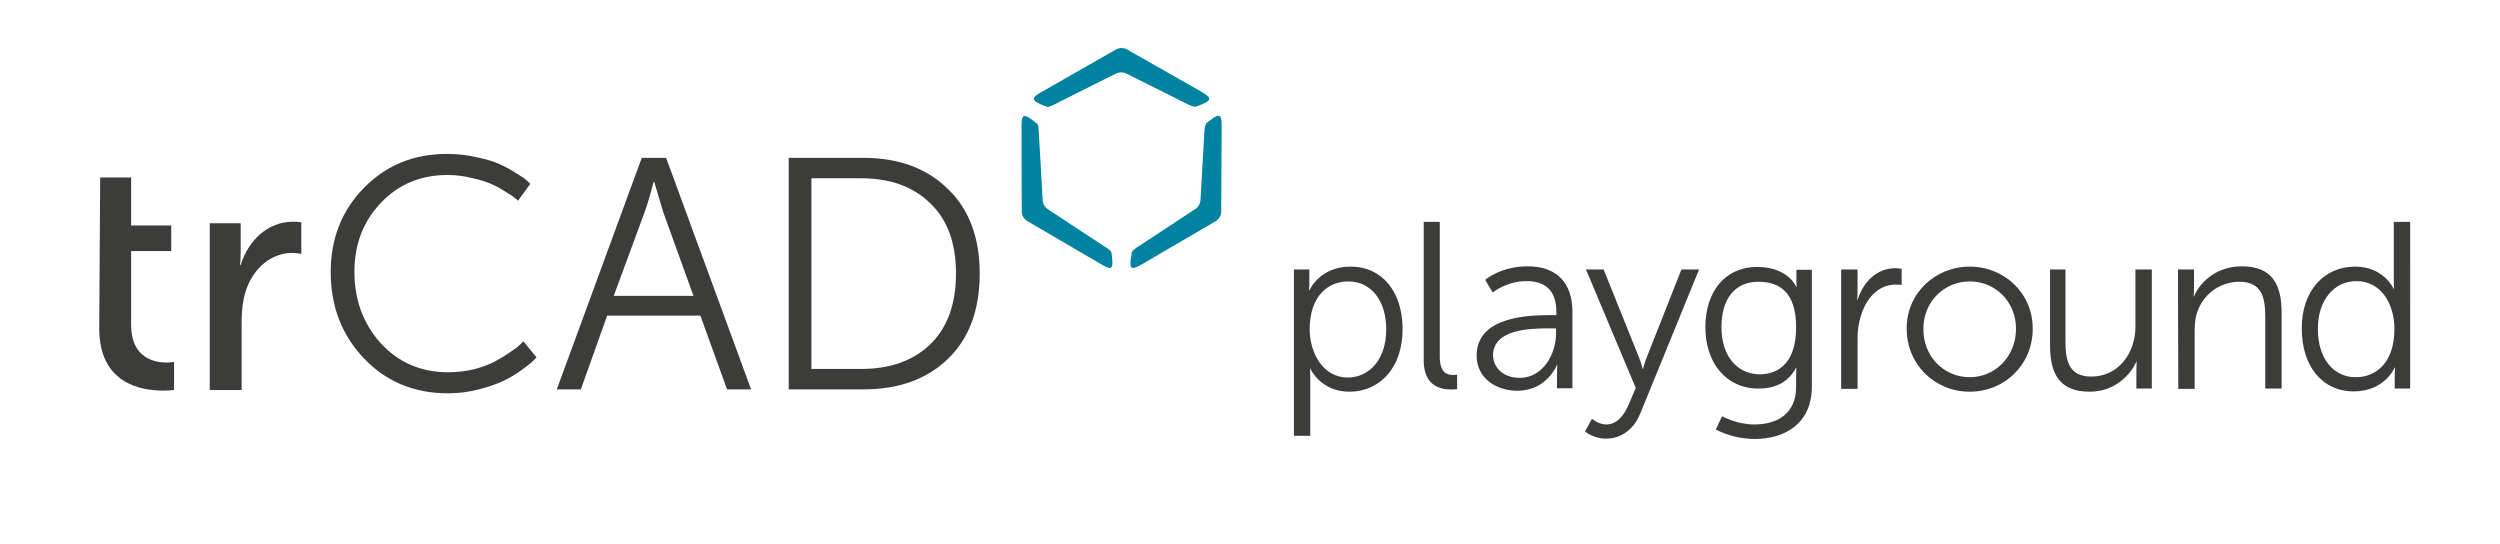 <?xml version="1.0" encoding="UTF-8" standalone="no"?>
<svg
   xmlns:osb="http://www.openswatchbook.org/uri/2009/osb"
   xmlns:dc="http://purl.org/dc/elements/1.1/"
   xmlns:cc="http://creativecommons.org/ns#"
   xmlns:rdf="http://www.w3.org/1999/02/22-rdf-syntax-ns#"
   xmlns:svg="http://www.w3.org/2000/svg"
   xmlns="http://www.w3.org/2000/svg"
   id="svg96"
   version="1.1"
   overflow="hidden"
   height="172.637"
   width="793.507">
  <defs
     id="defs20">
  </defs>
  <g
     id="g3">
    <path
       id="path18"
       d="m 747.492,84.627 c 9.2,0 12.3,7.1 12.3,7.1 h 0.1 c 0,0 -0.1,-1.3 -0.1,-2.9 v -18.4 h 5.2 V 123.327 h -4.9 v -4 c 0,-1.6 0.1,-2.7 0.1,-2.7 h -0.1 c 0,0 -3.1,7.6 -13,7.6 -10.1,0 -16.5,-8.1 -16.5,-19.9 -0.1,-11.9 7,-19.7 16.9,-19.7 z m 0.2,35.1 c 6.4,0 12.3,-4.5 12.3,-15.3 0,-7.7 -4,-15.2 -12.1,-15.2 -6.7,0 -12.2,5.6 -12.2,15.2 0,9.4 5,15.3 12,15.3 z"
       class="st0"
       style="fill:#3c3c3b" />
    <path
       id="path17"
       d="m 691.292,85.527 h 5.1 v 5.6 c 0,1.6 -0.1,3 -0.1,3 h 0.1 c 1.3,-3.5 6.2,-9.6 15.2,-9.6 9.3,0 12.6,5.4 12.6,14.7 V 123.327 h -5.2 v -22.7 c 0,-5.9 -0.9,-11.2 -8.2,-11.2 -6.5,0 -12.1,4.4 -13.7,10.7 -0.4,1.5 -0.5,3.3 -0.5,5.2 v 18.1 h -5.2 z"
       class="st0"
       style="fill:#3c3c3b" />
    <path
       id="path16"
       d="m 650.392,85.527 h 5.2 V 108.327 c 0,5.9 0.9,11.2 8.2,11.2 8.7,0 14,-7.6 14,-15.8 V 85.527 h 5.2 V 123.327 h -4.9 v -5.6 c 0,-1.6 0.1,-3 0.1,-3 h -0.1 c -1.5,3.7 -6.5,9.6 -14.8,9.6 -8.9,0 -12.6,-4.8 -12.6,-14.6 V 85.527 Z"
       class="st0"
       style="fill:#3c3c3b" />
    <path
       id="path15"
       d="m 625.192,84.627 c 11.1,0 20,8.5 20,19.7 0,11.4 -8.9,20 -20,20 -11.1,0 -20,-8.6 -20,-20 -0.1,-11.2 9,-19.7 20,-19.7 z m 0,35.1 c 8.1,0 14.7,-6.6 14.7,-15.4 0,-8.6 -6.6,-15 -14.7,-15 -8.1,0 -14.7,6.4 -14.7,15 -0.1,8.8 6.5,15.4 14.7,15.4 z"
       class="st0"
       style="fill:#3c3c3b" />
    <path
       id="path14"
       d="m 584.492,85.527 h 5.1 v 6.7 c 0,1.6 -0.1,3 -0.1,3 h 0.1 c 1.8,-5.7 6,-10.1 12,-10.1 1.1,0 2,0.2 2,0.2 v 5.1 c 0,0 -0.9,-0.1 -1.9,-0.1 -5.4,0 -9.3,4.2 -11,9.8 -0.8,2.4 -1.1,4.9 -1.1,7.4 v 15.9 h -5.2 V 85.527 Z"
       class="st0"
       style="fill:#3c3c3b" />
    <path
       id="path13"
       d="m 556.792,134.727 c 7.4,0 13.3,-3.5 13.3,-11.9 v -3.4 c 0,-1.4 0.1,-2.7 0.1,-2.7 h -0.1 c -2.3,4.2 -6,6.6 -12,6.6 -10.1,0 -16.8,-8 -16.8,-19.5 0,-11.3 6.3,-19.1 16.4,-19.1 10,0 12.5,6.4 12.5,6.4 h 0.1 c 0,0 -0.1,-0.4 -0.1,-1.3 v -4.2 h 4.9 V 122.627 c 0,12.1 -8.9,16.7 -18.1,16.7 -4.4,0 -8.7,-1.1 -12.4,-3 l 2,-4.2 c -0.2,-0.1 4.6,2.6 10.2,2.6 z m 13.3,-30.9 c 0,-11.1 -5.3,-14.4 -12,-14.4 -7.4,0 -11.7,5.4 -11.7,14.4 0,9 4.8,15 12.4,15 6,-0.2 11.3,-3.9 11.3,-15 z"
       class="st0"
       style="fill:#3c3c3b" />
    <path
       id="path12"
       d="m 505.292,132.927 c 0,0 2.1,1.8 4.5,1.8 3.3,0 5.6,-2.7 7.1,-6.2 l 2.3,-5.4 -15.8,-37.6 h 5.6 l 11.1,27.6 c 0.8,1.9 1.3,4 1.3,4 h 0.1 c 0,0 0.5,-2.1 1.3,-4 l 10.9,-27.6 h 5.6 l -18.7,45.8 c -2,4.8 -5.8,7.9 -10.9,7.9 -4,0 -6.6,-2.3 -6.6,-2.3 z"
       class="st0"
       style="fill:#3c3c3b" />
    <path
       id="path11"
       d="m 491.892,100.027 h 2.1 v -1 c 0,-7.3 -4,-9.8 -9.5,-9.8 -6.3,0 -10.7,3.6 -10.7,3.6 l -2.4,-4 c 0,0 4.9,-4.3 13.5,-4.3 9.1,0 14.2,5.1 14.2,14.5 V 123.227 h -4.9 v -4.2 c 0,-1.9 0.1,-3.2 0.1,-3.2 h -0.1 c 0,0 -3.2,8.2 -12.6,8.2 -6.4,0 -12.9,-3.7 -12.9,-11.2 0,-12.4 16.6,-12.8 23.2,-12.8 z m -9.5,19.9 c 7.3,0 11.5,-7.5 11.5,-14.1 v -1.6 h -2.2 c -5.9,0 -17.8,0.2 -17.8,8.6 0.1,3.5 2.8,7.1 8.5,7.1 z"
       class="st0"
       style="fill:#3c3c3b" />
    <path
       id="path10"
       d="m 451.792,70.427 h 5.2 V 113.327 c 0,4.9 2.3,5.7 4.2,5.7 0.7,0 1.3,-0.1 1.3,-0.1 v 4.6 c 0,0 -0.9,0.1 -1.9,0.1 -3.2,0 -8.7,-1 -8.7,-9.2 V 70.427 Z"
       class="st0"
       style="fill:#3c3c3b" />
    <path
       id="path9"
       d="m 410.692,85.527 h 4.9 v 3.7 c 0,1.6 -0.1,3 -0.1,3 h 0.1 c 0,0 3.1,-7.6 13.1,-7.6 10.1,0 16.5,8.1 16.5,19.9 0,12 -7.1,19.8 -16.9,19.8 -9.1,0 -12.4,-7.3 -12.4,-7.3 h -0.1 c 0,0 0.1,1.3 0.1,3.3 v 18 h -5.2 z m 17.1,34.3 c 6.7,0 12.2,-5.6 12.2,-15.3 0,-9.2 -4.9,-15.2 -12,-15.2 -6.4,0 -12.3,4.5 -12.3,15.3 0.1,7.6 4.3,15.2 12.1,15.2 z"
       class="st0"
       style="fill:#3c3c3b" />
  </g>
  <g
     id="g2">
    <path
       id="path8"
       fill="#de544b"
       d="m 384.596,37.806 c -1.238,0.92 -1.697,1.319 -1.697,1.319 0,0 -0.502,0.68 -0.581,1.999 0,0 -1.2,21.369 -1.28,22.349 -0.061,1.169 -0.68,2.238 -1.655,2.879 -0.839,0.58 -18.707,12.294 -18.707,12.294 -1.139,0.759 -1.439,1.239 -1.477,1.499 0,0.64 -0.122,0.64 -0.3,2.159 -0.403,3.438 0.577,3.318 3.657,1.519 l 23.4,-13.673 c 0.98,-0.641 1.594,-1.709 1.66,-2.878 l 0.141,-27.106 c 0,-3.518 -0.38,-4.438 -3.16,-2.359 z"
       style="display:inline;fill:#0083a1;fill-opacity:1;stroke-width:1" />
    <path
       id="path7"
       fill="#de544b"
       d="m 379.702,33.828 c 0,0 0.577,-0.2 1.997,-0.8 3.179,-1.379 2.579,-2.159 -0.52,-3.998 L 357.637,15.657 c -1.05,-0.541 -2.302,-0.541 -3.357,0 l -23.501,13.433 c -3.098,1.779 -3.697,2.559 -0.519,3.998 1.399,0.6 1.419,0.58 1.998,0.82 0.26,0.1 0.82,0 1.998,-0.54 0,0 19.063,-9.635 19.987,-9.995 1.041,-0.527 2.274,-0.527 3.315,0 l 19.983,9.995 c 1.322,0.56 1.922,0.56 2.161,0.46 z"
       style="display:inline;fill:#0083a1;fill-opacity:1;stroke-width:1" />
    <path
       id="path6"
       fill="#de544b"
       d="m 352.78,80.205 c 0,-0.28 -0.338,-0.759 -1.477,-1.499 0,0 -17.886,-11.714 -18.705,-12.294 -0.979,-0.641 -1.595,-1.71 -1.659,-2.879 0,-0.999 -1.279,-22.349 -1.279,-22.349 0,-1.359 -0.36,-1.879 -0.58,-1.999 -0.22,-0.12 -0.459,-0.4 -1.699,-1.319 -2.778,-1.999 -3.158,-1.159 -3.138,2.419 l 0.06,26.946 c 0.064,1.169 0.679,2.238 1.659,2.879 l 23.404,13.673 c 3.076,1.799 3.995,1.999 3.657,-1.519 -0.122,-1.42 -0.164,-1.42 -0.244,-2.059 z"
       style="display:inline;fill:#0083a1;fill-opacity:1;stroke-width:1" />
  </g>
  <g
     id="g1">
    <path
       id="path5"
       style="font-weight:300;font-size:233px;font-family:'Museo Sans 300', 'Museo Sans 300_MSFontService', sans-serif;display:inline;fill:#3c3c3b;stroke-width:1"
       d="M 250.335,123.586 V 50.106 h 23.727 q 16.724,0 26.758,9.825 10.139,9.721 10.139,26.863 0,17.351 -10.034,27.072 -10.034,9.721 -26.863,9.721 z m 7.212,-6.481 h 15.783 q 13.797,0 21.95,-7.839 8.153,-7.944 8.153,-22.473 0,-14.424 -8.153,-22.264 -8.153,-7.944 -21.95,-7.944 h -15.783 z" />
    <path
       id="path4"
       style="font-weight:300;font-size:233px;font-family:'Museo Sans 300', 'Museo Sans 300_MSFontService', sans-serif;display:inline;fill:#3c3c3b;stroke-width:1"
       d="m 230.764,123.586 -8.466,-23.413 H 192.718 l -8.362,23.413 h -7.63 l 26.967,-73.48 h 7.735 l 26.967,73.48 z M 207.665,57.736 h -0.209 q -1.568,6.062 -2.822,9.512 l -9.825,26.654 h 25.295 l -9.616,-26.654 z" />
    <path
       id="path3"
       style="font-weight:300;font-size:233px;font-family:'Museo Sans 300', 'Museo Sans 300_MSFontService', sans-serif;display:inline;fill:#3c3c3b;stroke-width:1"
       d="m 104.968,86.376 q 0,-15.992 10.557,-26.758 10.557,-10.766 26.34,-10.766 4.913,0 9.407,1.045 4.599,0.941 7.526,2.3 2.927,1.359 5.122,2.822 2.3,1.359 3.345,2.3 l 1.045,1.045 -3.867,5.331 q -0.314,-0.314 -1.045,-0.836 -0.627,-0.627 -2.927,-1.986 -2.195,-1.463 -4.599,-2.509 -2.404,-1.045 -6.167,-1.881 -3.763,-0.941 -7.63,-0.941 -12.856,0 -21.218,8.885 -8.362,8.78 -8.362,21.846 0,13.379 8.362,22.682 8.466,9.198 21.427,9.198 4.181,0 8.153,-0.941 3.972,-1.045 6.69,-2.509 2.718,-1.463 4.808,-2.927 2.195,-1.463 3.136,-2.404 l 1.045,-1.045 4.181,5.122 q -0.418,0.418 -1.254,1.254 -0.732,0.732 -3.449,2.718 -2.718,1.986 -5.749,3.449 -3.031,1.463 -7.839,2.718 -4.808,1.254 -9.825,1.254 -16.097,0 -26.654,-11.08 -10.557,-11.08 -10.557,-27.385 z" />
    <path
       id="path2"
       d="m 66.571,70.867 h 9.821 v 9.22 c 0,2.205 -0.2,4.009 -0.2,4.009 h 0.2 c 2.405,-7.717 8.518,-13.73 16.636,-13.73 1.403,0 2.606,0.2 2.606,0.2 v 10.022 c 0,0 -1.403,-0.301 -2.906,-0.301 -6.414,0 -12.427,4.61 -14.832,12.427 -0.902,3.006 -1.203,6.213 -1.203,9.521 v 21.547 H 66.571 Z"
       class="st0"
       style="fill:#3c3c3b;stroke-width:1" />
    <path
       id="path1"
       d="m 31.796,56.336 h 9.821 v 15.233 h 12.727 v 8.118 H 41.617 v 23.451 c 0,10.523 7.416,11.926 11.224,11.926 1.503,0 2.405,-0.2 2.405,-0.2 v 8.919 c 0,0 -1.503,0.2 -3.508,0.2 -6.815,0 -20.244,-2.105 -20.244,-19.743 z"
       class="st0"
       style="fill:#3c3c3b;stroke-width:1" />
  </g>
</svg>
